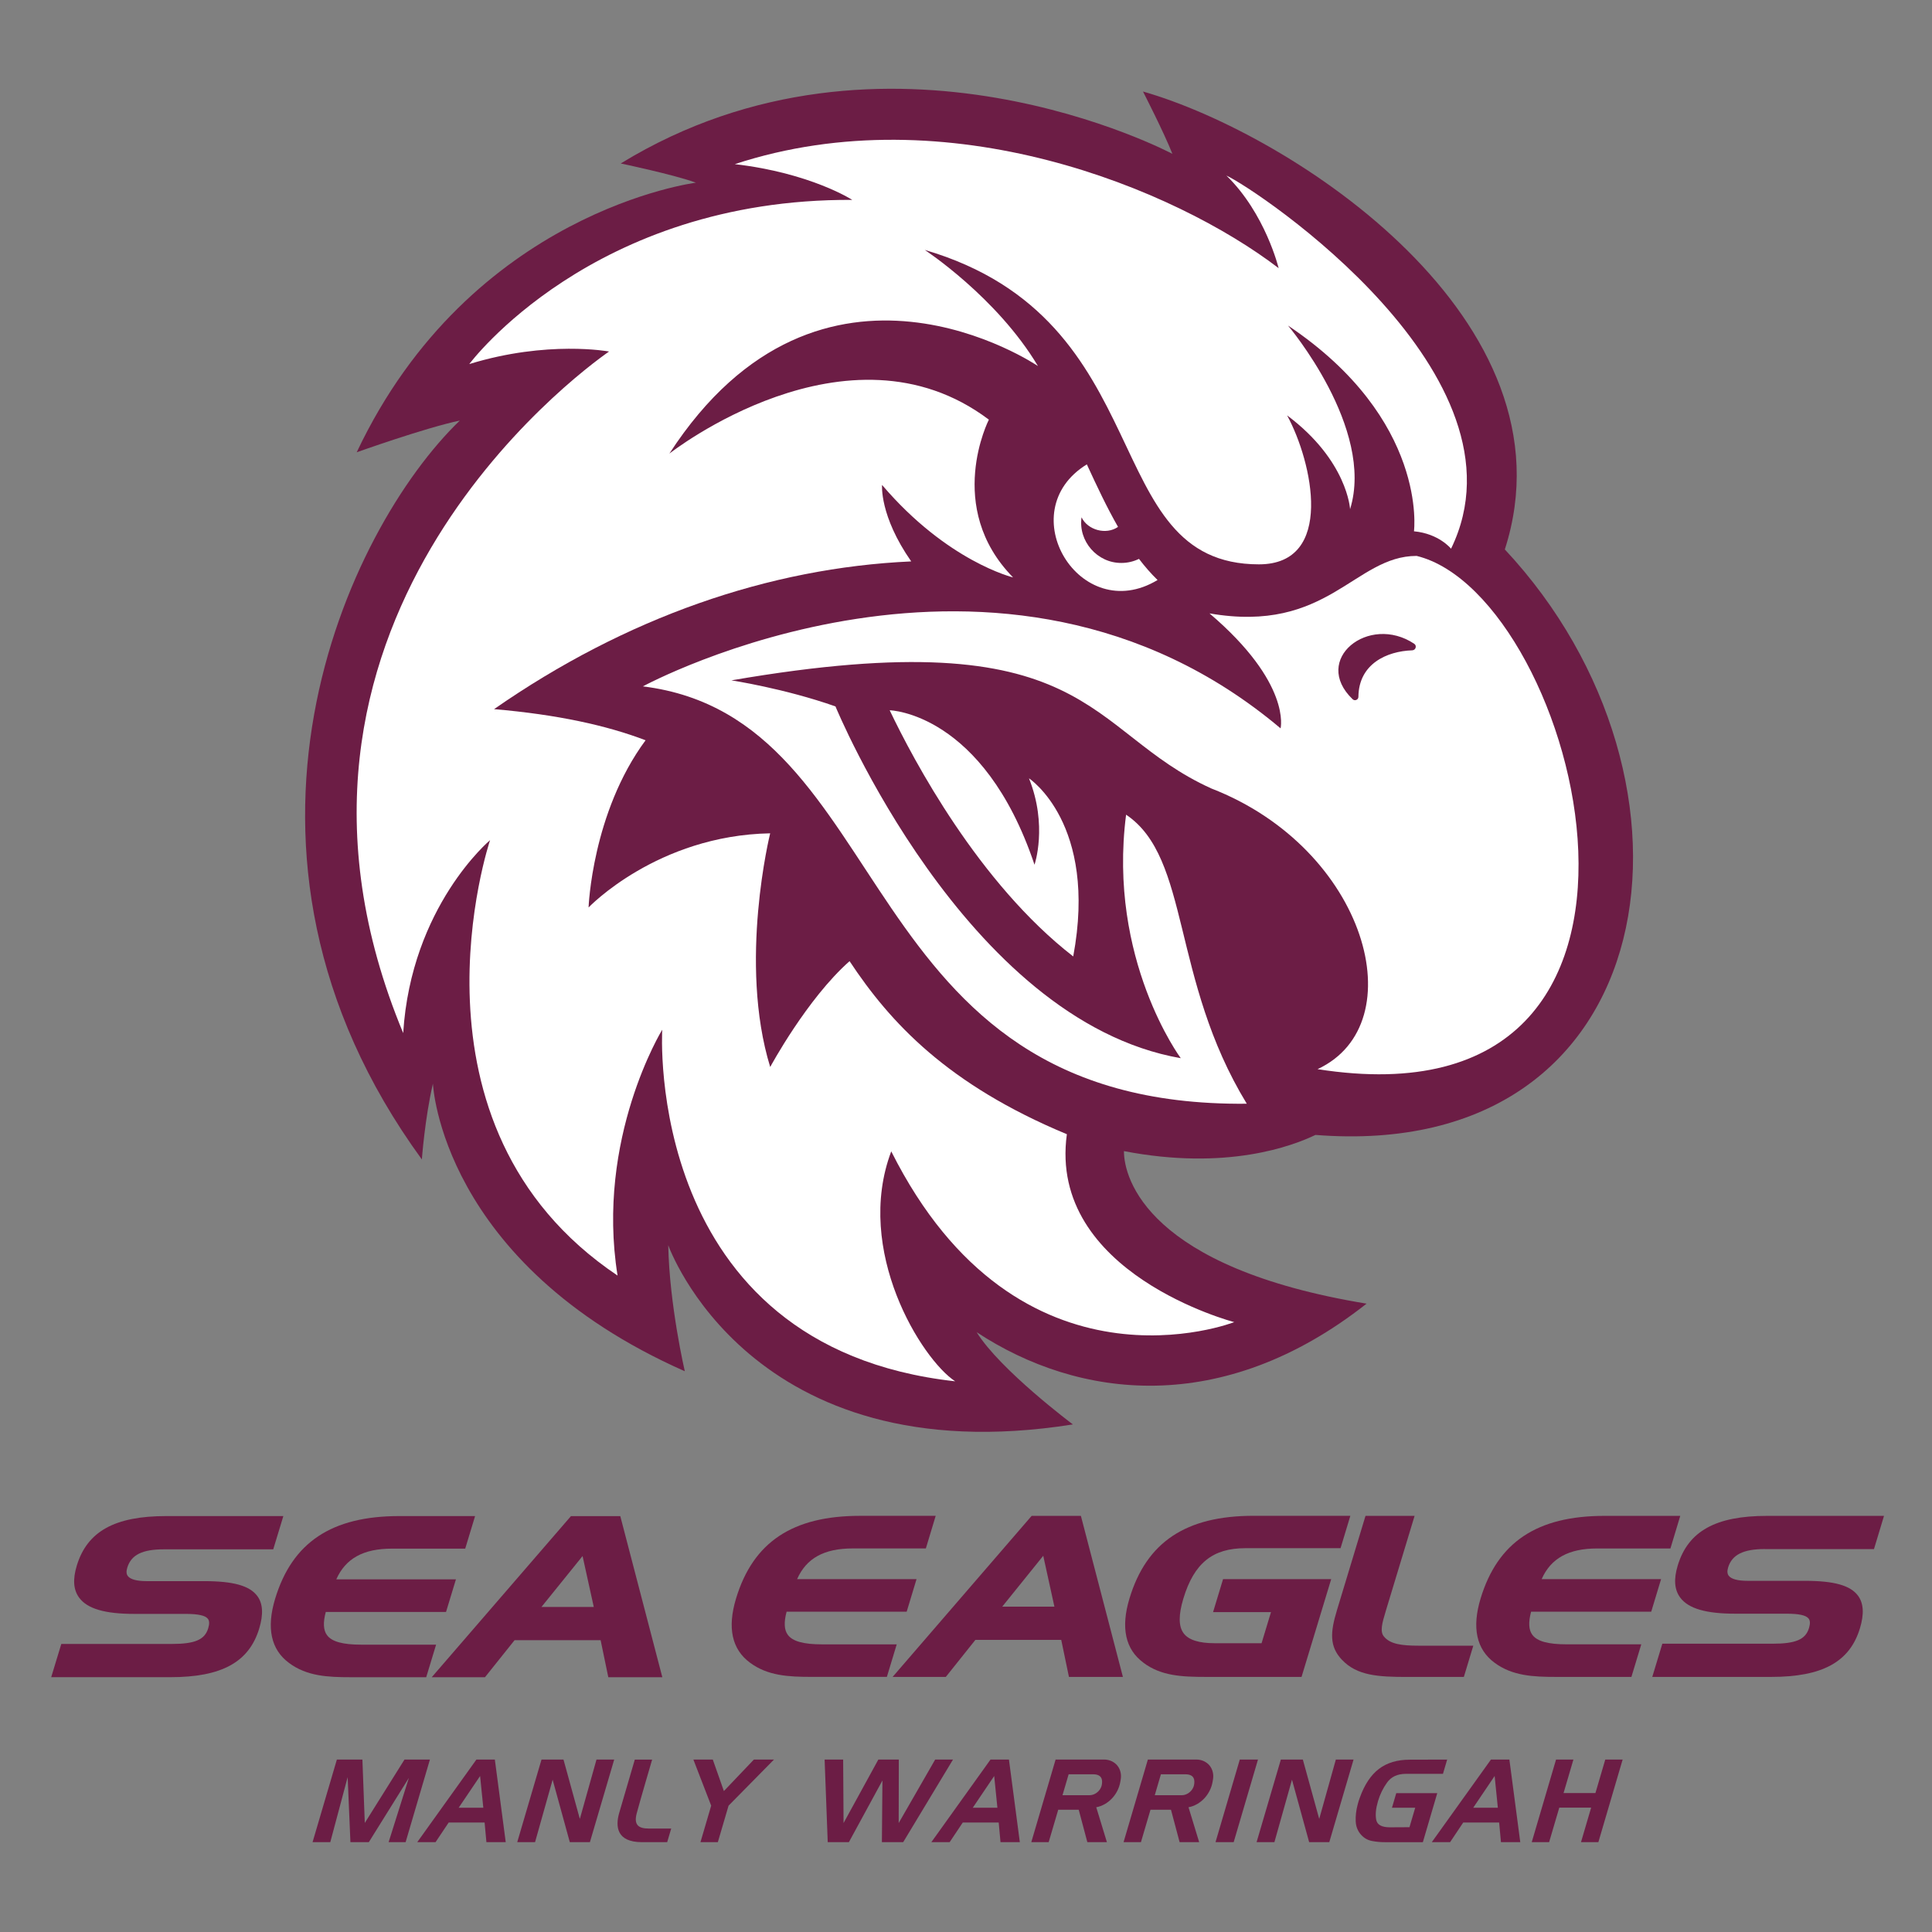 <?xml version="1.0" encoding="UTF-8"?>
<svg xmlns="http://www.w3.org/2000/svg" width="566" height="566" viewBox="0 0 566 566" fill="none">
  <rect x="0" y="0" width="566" height="566" fill="#808080" stroke="none"/>
  <path d="M371.183 327.63C365.243 327.63 359.783 326.25 354.803 323.49C349.883 320.73 345.953 316.89 343.013 311.97C340.133 306.99 338.693 301.41 338.693 295.23C338.693 289.05 340.133 283.5 343.013 278.58C345.953 273.66 349.883 269.82 354.803 267.06C359.783 264.3 365.243 262.92 371.183 262.92C377.123 262.92 382.553 264.3 387.473 267.06C392.453 269.82 396.353 273.66 399.173 278.58C402.053 283.5 403.493 289.05 403.493 295.23C403.493 301.41 402.053 306.99 399.173 311.97C396.293 316.89 392.393 320.73 387.473 323.49C382.553 326.25 377.123 327.63 371.183 327.63ZM371.183 313.59C376.223 313.59 380.243 311.91 383.243 308.55C386.303 305.19 387.833 300.75 387.833 295.23C387.833 289.65 386.303 285.21 383.243 281.91C380.243 278.55 376.223 276.87 371.183 276.87C366.083 276.87 362.003 278.52 358.943 281.82C355.943 285.12 354.443 289.59 354.443 295.23C354.443 300.81 355.943 305.28 358.943 308.64C362.003 311.94 366.083 313.59 371.183 313.59Z" fill="white"></path>
  <path d="M314.688 283.8C313.548 281.7 311.898 280.11 309.738 279.03C307.638 277.89 305.148 277.32 302.268 277.32C297.288 277.32 293.298 278.97 290.298 282.27C287.298 285.51 285.798 289.86 285.798 295.32C285.798 301.14 287.358 305.7 290.478 309C293.658 312.24 298.008 313.86 303.528 313.86C307.308 313.86 310.488 312.9 313.068 310.98C315.708 309.06 317.628 306.3 318.828 302.7H299.298V291.36H332.778V305.67C331.638 309.51 329.688 313.08 326.928 316.38C324.228 319.68 320.778 322.35 316.578 324.39C312.378 326.43 307.638 327.45 302.358 327.45C296.118 327.45 290.538 326.1 285.618 323.4C280.758 320.64 276.948 316.83 274.188 311.97C271.488 307.11 270.138 301.56 270.138 295.32C270.138 289.08 271.488 283.53 274.188 278.67C276.948 273.75 280.758 269.94 285.618 267.24C290.478 264.48 296.028 263.1 302.268 263.1C309.828 263.1 316.188 264.93 321.348 268.59C326.568 272.25 330.018 277.32 331.698 283.8H314.688Z" fill="white"></path>
  <path d="M231.876 327.63C225.936 327.63 220.476 326.25 215.496 323.49C210.576 320.73 206.646 316.89 203.706 311.97C200.826 306.99 199.386 301.41 199.386 295.23C199.386 289.05 200.826 283.5 203.706 278.58C206.646 273.66 210.576 269.82 215.496 267.06C220.476 264.3 225.936 262.92 231.876 262.92C237.816 262.92 243.246 264.3 248.166 267.06C253.146 269.82 257.046 273.66 259.866 278.58C262.746 283.5 264.186 289.05 264.186 295.23C264.186 301.41 262.746 306.99 259.866 311.97C256.986 316.89 253.086 320.73 248.166 323.49C243.246 326.25 237.816 327.63 231.876 327.63ZM231.876 313.59C236.916 313.59 240.936 311.91 243.936 308.55C246.996 305.19 248.526 300.75 248.526 295.23C248.526 289.65 246.996 285.21 243.936 281.91C240.936 278.55 236.916 276.87 231.876 276.87C226.776 276.87 222.696 278.52 219.636 281.82C216.636 285.12 215.136 289.59 215.136 295.23C215.136 300.81 216.636 305.28 219.636 308.64C222.696 311.94 226.776 313.59 231.876 313.59Z" fill="white"></path>
  <path d="M174.495 315.12H194.655V327H159.105V263.82H174.495V315.12Z" fill="white"></path>
  <g clip-path="url(#clip0_3432_112294)">
    <path d="M440.85 160.98C462.45 93.9 378.6 39.32 334.85 26.81C334.85 26.81 341.09 38.98 343.46 45.07C343.46 45.07 259.52 0.35 181.85 47.89C181.85 47.89 197.46 51.16 203.88 53.52C203.88 53.52 137.94 61.76 104.5 132.5C104.5 132.5 124.66 125.3 134.7 123.21C101.81 154.91 57.49 248.99 123.59 339.67C123.59 339.67 124.46 327.61 126.83 317.47C126.83 317.47 129.09 370.05 200.62 401.72C200.62 401.72 196.11 382.36 195.77 364.79C195.77 364.79 219.59 432.3 314.31 417.3C314.31 417.3 293.02 401.38 286.12 390.28C316 409.92 358.12 415.19 400.35 381.92C336.27 371.39 329.26 345.29 329.27 337.23C359.43 343.04 378.67 335.71 385.38 332.49C488.43 340.63 504.27 228.79 440.86 160.97L440.85 160.98Z" fill="#6C1D45"></path>
    <path d="M301.45 228.02C307.01 241.9 303.07 253.33 303.07 253.33C288.06 208.67 260.64 208.08 260.64 208.08C267.62 222.7 286.72 258.72 314.41 280.2C321.69 241.26 301.45 228.02 301.45 228.02Z" fill="white"></path>
    <path d="M328.54 164.92C321.47 164.98 315.84 158.55 316.85 151.55C318.64 155.3 324.05 156.79 327.54 154.36C324.32 148.74 321.4 142.55 318.4 136.04C295.96 149.86 316.42 183.63 339.12 169.92C337.17 168.02 335.37 165.95 333.68 163.73C332.13 164.48 330.39 164.92 328.54 164.92Z" fill="white"></path>
    <path d="M415.02 162.86C396.77 162.86 389.06 185.72 354.34 179.7C378.43 200.21 375.16 213.38 375.16 213.38C293.05 144.21 188.34 201.08 188.34 201.08C263.67 210.4 248.28 324.52 365.26 323.35C342.94 286.77 348.84 251.4 329.9 238.67C324.44 281.1 345.92 310.01 345.92 310.01C282.58 298.94 244.76 206.95 244.76 206.95C229.73 201.66 214.27 199.32 214.27 199.32C320.45 180.99 317.61 214.13 354.87 230.99C400.48 248.69 414.53 299.97 385.99 313.22C503.49 331.69 462.5 174.47 415.02 162.86ZM413.73 190.52C406.29 190.77 398.05 194.47 397.96 204.15C397.96 205.02 396.89 205.45 396.26 204.84C384.13 193.2 401 179.74 414.31 188.6C415.16 189.17 414.75 190.48 413.73 190.52Z" fill="white"></path>
    <path d="M359.26 51.4C370.73 62.55 374.59 78.56 374.59 78.56C344.33 55.4 277.69 27.61 215.27 48.09C237.49 50.67 249.68 58.56 249.68 58.56C173.47 58.14 137.48 106.66 137.48 106.66C160.43 99.6 178.43 102.98 178.43 102.98C169.07 109.5 68.63 183.61 118.12 302.65C120.46 265.48 143.57 246.13 143.57 246.13C143.57 246.13 115.36 329.71 180.92 373.69C174.48 333.46 194.01 301.66 194.01 301.66C194.01 301.66 188.33 394.55 279.83 404.67C269.97 398.2 250.15 366.35 261.1 337.3C298.55 411.95 361.58 387.33 361.58 387.33C361.58 387.33 306.94 373.08 312.55 332.28C277.58 317.74 260.78 299.56 248.89 281.58C236.39 292.63 225.64 312.59 225.64 312.59C216.23 281.99 225.63 244.13 225.63 244.13C192.52 244.74 172.43 265.85 172.43 265.85C172.43 265.85 173.42 238.11 189.13 216.87C177.7 212.51 163.33 209.35 144.74 207.75C183.3 180.94 225.24 166.34 266.95 164.47C257.6 151.06 258.41 142.07 258.41 142.07C277.55 164.54 296.79 169.16 296.79 169.16C276.59 148.6 289.7 122.94 289.7 122.94C248.33 91.76 196.1 132.89 196.1 132.89C240.72 64.12 304.08 107.24 304.08 107.24C292.01 87.03 270.92 73.22 270.92 73.22C340.82 93.7 321.03 165.33 368.82 165.33C391.14 165.33 384.49 135.3 377.07 121.69C394.8 134.95 395.52 149.17 395.52 149.17C402.86 125.48 377.33 95.37 377.33 95.37C418.48 122.93 414.24 155.65 414.24 155.65C421.57 156.33 425.1 160.75 425.1 160.75C449.79 110.1 368.41 55.6 359.21 51.39L359.26 51.4Z" fill="white"></path>
    <path d="M124.86 491.37L127.76 481.82H105.81C100.4 481.82 97.22 480.94 95.81 479.05C94.73 477.6 94.6 475.37 95.44 472.24H130.67L133.57 462.69H98.52C101.24 456.56 106.45 453.69 114.83 453.69H136.29L139.18 444.15H116.98C97.17 444.15 85.62 451.84 80.61 468.35C78 476.95 79.39 483.3 84.7 487.2C89.88 491.05 95.96 491.36 102.8 491.36H124.85L124.86 491.37Z" fill="#6C1D45"></path>
    <path d="M167.27 444.16L126.47 491.37H142.07L150.75 480.51H175.96L178.21 491.37H194.04L181.72 444.16H167.28H167.27ZM158.63 470.77L170.67 455.86L173.95 470.77H158.64H158.63Z" fill="#6C1D45"></path>
    <path d="M262.72 481.73H240.8C235.4 481.73 232.23 480.85 230.82 478.97C229.73 477.53 229.61 475.3 230.44 472.17H265.62L268.51 462.62H233.52C236.23 456.49 241.44 453.63 249.81 453.63H271.24L274.12 444.08H251.96C232.19 444.08 220.65 451.76 215.64 468.27C213.03 476.86 214.41 483.2 219.73 487.11C224.91 490.95 230.98 491.26 237.8 491.26H259.82L262.71 481.71L262.72 481.73Z" fill="#6C1D45"></path>
    <path d="M483.74 472.18L486.63 462.63H451.64C454.35 456.5 459.56 453.64 467.93 453.64H489.37L492.25 444.09H470.08C450.31 444.09 438.77 451.77 433.76 468.28C431.16 476.86 432.54 483.21 437.85 487.12C443.03 490.96 449.1 491.27 455.93 491.27H477.94L480.83 481.72H458.92C453.52 481.72 450.34 480.84 448.93 478.96C447.84 477.51 447.72 475.29 448.55 472.16H483.73L483.74 472.18Z" fill="#6C1D45"></path>
    <path d="M75.37 467.56C73.14 464.55 68.34 463.21 59.81 463.21H42.99C40.08 463.21 38.16 462.69 37.44 461.7C37.01 461.12 36.96 460.34 37.28 459.29C38.42 455.51 41.66 453.89 48.08 453.89H80.05L83.01 444.15H48.69C33.61 444.15 25.53 448.64 22.49 458.69C21.27 462.71 21.5 465.79 23.21 468.08C25.6 471.31 30.75 472.81 39.39 472.81H54.37C58.1 472.81 60.19 473.28 60.92 474.27C61.36 474.86 61.38 475.76 60.99 477.04C59.98 480.37 57.11 481.61 50.36 481.61H17.96L15 491.35H49.9C64.91 491.35 72.94 486.96 75.93 477.13C77.21 472.91 77.02 469.77 75.37 467.55V467.56Z" fill="#6C1D45"></path>
    <path d="M334.98 487.12C340.15 490.97 346.12 491.27 353.4 491.27H381.3L389.99 462.62H358.31L355.38 472.29H372.35L369.59 481.4H355.91C351.21 481.4 348.21 480.44 346.75 478.48C345.25 476.46 345.23 473.12 346.69 468.28C349.82 457.96 355.24 453.56 364.83 453.56H392.73L395.6 444.07H367.22C347.44 444.07 335.9 451.75 330.9 468.26C328.3 476.84 329.67 483.19 334.98 487.1V487.12Z" fill="#6C1D45"></path>
    <path d="M393.16 486.27C397.54 490.92 403.82 491.28 412.21 491.28H428.85L431.62 482.12H415.58C410.66 482.12 407.25 481.67 405.43 479.43C404.25 478.01 404.85 475.65 405.99 471.92L414.42 444.09H400.04L391.66 471.77C389.74 478.14 389.4 482.33 393.15 486.27H393.16Z" fill="#6C1D45"></path>
    <path d="M517.07 453.83H549L551.94 444.09H517.68C502.63 444.09 494.56 448.57 491.51 458.63C490.29 462.65 490.53 465.72 492.23 468.02C494.63 471.25 499.76 472.75 508.39 472.75H523.34C527.06 472.75 529.14 473.21 529.88 474.21C530.32 474.8 530.34 475.7 529.96 476.97C528.95 480.3 526.07 481.54 519.35 481.54H487L484.05 491.27H518.89C533.88 491.27 541.9 486.88 544.88 477.05C546.16 472.83 545.97 469.7 544.32 467.47C542.09 464.46 537.29 463.12 528.78 463.12H511.98C509.09 463.12 507.18 462.6 506.44 461.62C506.01 461.04 505.96 460.25 506.27 459.21C507.4 455.48 510.72 453.81 517.05 453.81L517.07 453.83Z" fill="#6C1D45"></path>
    <path d="M302.23 444.09L261.49 491.28H277.08L285.75 480.42H310.9L313.16 491.28H328.97L316.66 444.09H302.24H302.23ZM293.61 470.69L305.63 455.78L308.9 470.69H293.61Z" fill="#6C1D45"></path>
    <path d="M118.5 515.48L106.87 534.05L106.17 515.48H98.69L91.57 539.68H96.76L101.85 520.63L102.66 539.68H108.05L119.79 520.84L113.85 539.68H118.83L125.95 515.48H118.5Z" fill="#6C1D45"></path>
    <path d="M139.57 515.48L122.24 539.68H127.6L131.45 533.92H141.97L142.5 539.68H148.16L144.97 515.48H139.58H139.57ZM134.37 529.6L140.65 520.3L141.59 529.6H134.38H134.37Z" fill="#6C1D45"></path>
    <path d="M169.87 532.87L165.08 515.48H158.64L151.53 539.68H156.75L161.9 521.38L166.93 539.68H172.82L179.94 515.48H174.75L169.87 532.87Z" fill="#6C1D45"></path>
    <path d="M212.07 524.71L208.82 515.48H203.13L208.35 528.99L205.21 539.68H210.3L213.44 528.99L226.75 515.48H220.86L212.07 524.71Z" fill="#6C1D45"></path>
    <path d="M273.97 515.48L263.28 534.08L263.32 515.48H257.32L247.13 534.08L247.01 515.48H241.58L242.49 539.68H248.69L258.52 521.61L258.36 539.68H264.6L279.19 515.48H273.97Z" fill="#6C1D45"></path>
    <path d="M290.18 515.48L272.85 539.68H278.21L282.06 533.92H292.58L293.11 539.68H298.77L295.58 515.48H290.19H290.18ZM284.98 529.6L291.26 520.3L292.2 529.6H284.99H284.98Z" fill="#6C1D45"></path>
    <path d="M363.21 515.48L356.1 539.68H361.42L368.54 515.48H363.21Z" fill="#6C1D45"></path>
    <path d="M191.06 515.5H185.97C185.97 515.5 182.54 527.19 181.4 531.12C180.26 535.05 180.62 539.68 188.04 539.68H195.46L196.64 535.69H190.07C187.24 535.69 185.6 534.78 186.52 531.28C187.44 527.78 191.05 515.5 191.05 515.5H191.06Z" fill="#6C1D45"></path>
    <path d="M326.93 516.81C326.01 515.94 324.76 515.48 323.48 515.48H309.25L302.13 539.68H307.22L310.02 530.18H316.02L318.55 539.68H324.28L321.16 529.46C324.68 528.79 327.55 525.72 328.2 522.05L328.32 521.35C328.58 519.89 328.27 518.37 327.31 517.21C327.19 517.07 327.06 516.93 326.93 516.8V516.81ZM322.79 522.86C322.61 523.89 321.93 524.81 321.04 525.37C320.48 525.72 319.84 525.93 319.18 525.93H311.27L313.07 519.8H320.26C321.02 519.8 321.58 519.94 321.99 520.19C322.86 520.71 322.99 521.72 322.79 522.87V522.86Z" fill="#6C1D45"></path>
    <path d="M353.96 516.81C353.04 515.94 351.79 515.48 350.51 515.48H336.28L329.16 539.68H334.25L337.05 530.18H343.05L345.58 539.68H351.31L348.19 529.46C351.71 528.79 354.58 525.72 355.23 522.05L355.35 521.35C355.61 519.89 355.3 518.37 354.34 517.21C354.22 517.07 354.09 516.93 353.96 516.8V516.81ZM349.82 522.86C349.64 523.89 348.96 524.81 348.07 525.37C347.51 525.72 346.87 525.93 346.21 525.93H338.3L340.1 519.8H347.29C348.05 519.8 348.61 519.94 349.02 520.19C349.89 520.71 350.02 521.72 349.82 522.87V522.86Z" fill="#6C1D45"></path>
    <path d="M386.48 532.87L381.68 515.48H375.24L368.13 539.68H373.35L378.5 521.38L383.53 539.68H389.43L396.54 515.48H391.35L386.48 532.87Z" fill="#6C1D45"></path>
    <path d="M409.05 525.32L407.79 529.6H414.6L412.92 535.3L407.18 535.33C404.78 535.33 403.44 534.59 403.17 533.11C402.9 531.63 403.06 529.86 403.66 527.82C403.66 527.8 403.67 527.78 403.67 527.77C403.67 527.76 403.67 527.74 403.68 527.72C404.27 525.72 405.16 523.88 406.36 522.21C407.56 520.54 409.36 519.69 411.78 519.67H422.73L423.96 515.49L413 515.52C409.34 515.52 406.33 516.42 403.97 518.22C401.61 520.02 399.74 522.83 398.37 526.65C398.25 526.99 398.13 527.32 398.02 527.66C397.91 528 397.81 528.35 397.73 528.7C397.29 530.36 397.1 531.99 397.17 533.57C397.24 535.15 397.79 536.5 398.82 537.6C399.67 538.52 400.72 539.1 401.95 539.34C403.18 539.58 404.5 539.69 405.89 539.69H416.84L421.06 525.33H409.03L409.05 525.32Z" fill="#6C1D45"></path>
    <path d="M436.79 515.48L419.46 539.68H424.82L428.67 533.92H439.19L439.72 539.68H445.38L442.19 515.48H436.8H436.79ZM431.59 529.6L437.87 520.3L438.81 529.6H431.6H431.59Z" fill="#6C1D45"></path>
    <path d="M467.4 525.29H458.06L460.95 515.48H455.86L448.74 539.68H453.83L456.81 529.57H466.14L463.17 539.68H468.26L475.37 515.48H470.28L467.4 525.29Z" fill="#6C1D45"></path>
  </g>
  <defs>
    <clipPath id="clip0_3432_112294">
      <rect width="536.94" height="513.68" fill="white" transform="translate(15 26)"></rect>
    </clipPath>
  </defs>
</svg>
